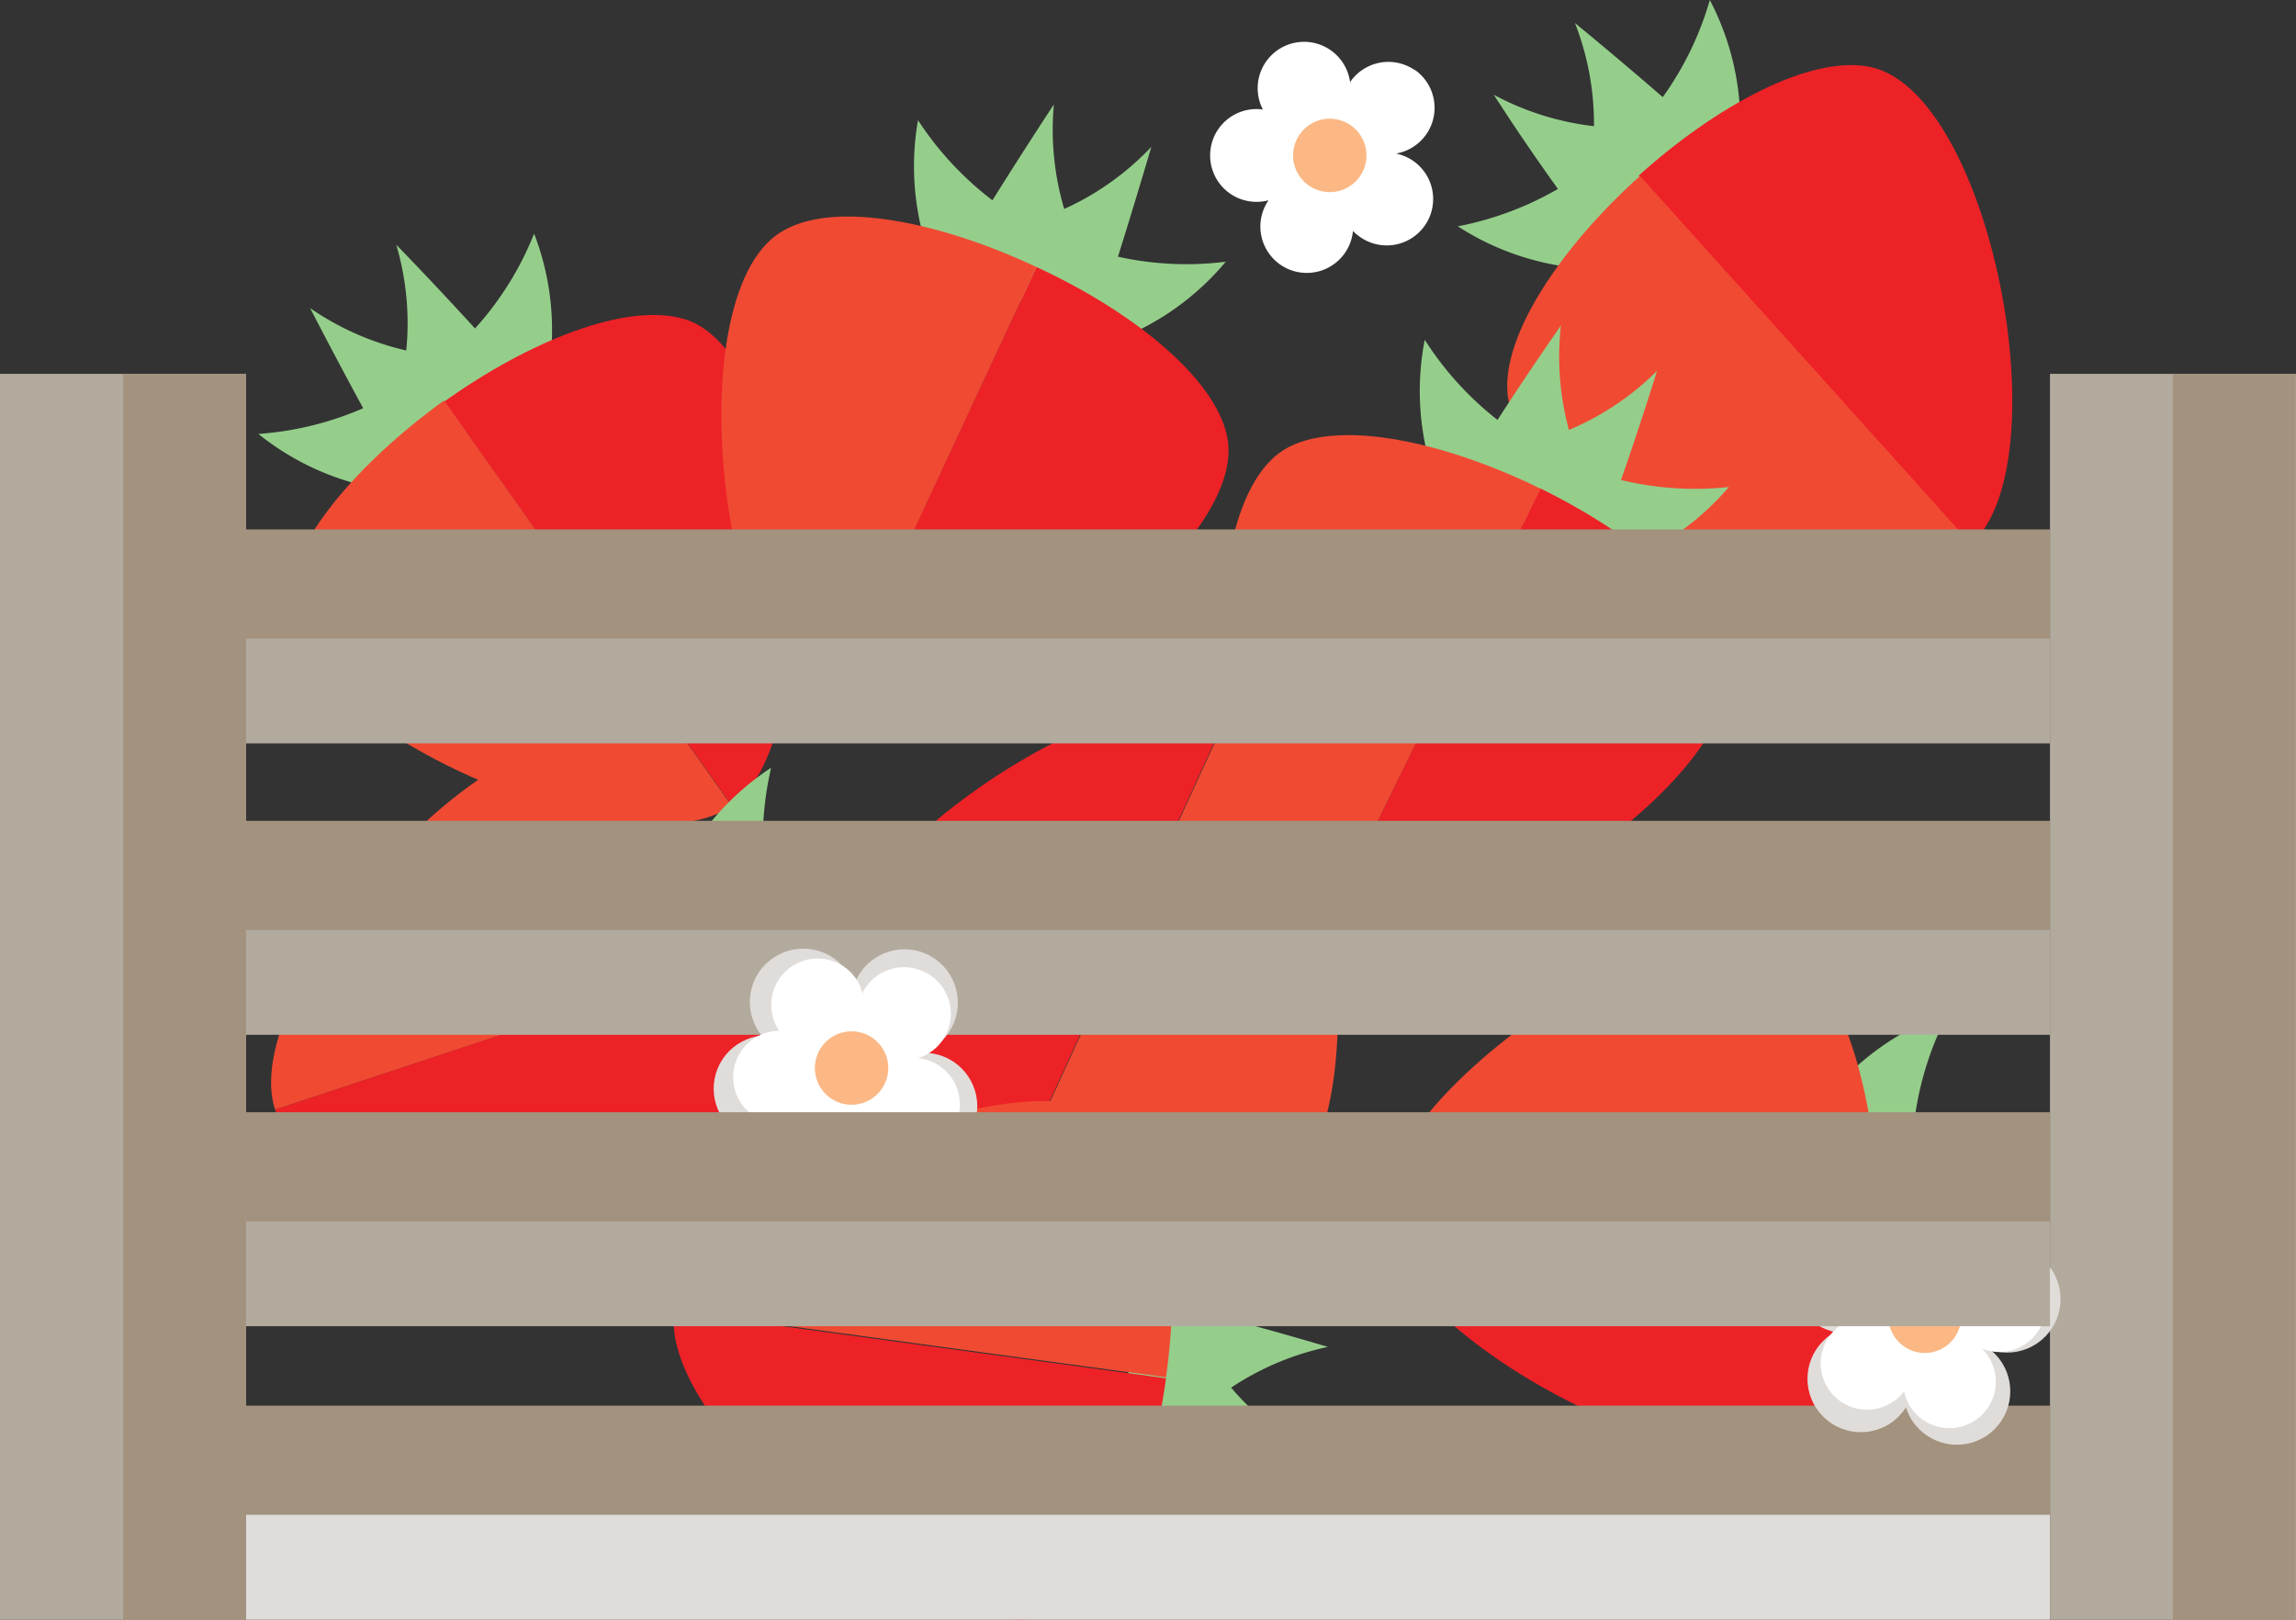<svg id="Layer_1" data-name="Layer 1" xmlns="http://www.w3.org/2000/svg" viewBox="0 0 68.78 48.52"><rect x="0" y="0" width="68.78" height="48.52" fill="#333333" stroke="none"/><defs><style>.cls-1{fill:#95ce8b;}.cls-2{fill:#ec2227;}.cls-3{fill:#f04a33;}.cls-4{fill:#b3aa9e;}.cls-5{fill:#a2927e;}.cls-6{fill:#e0dcd9;}.cls-7{fill:#fff;}.cls-8{fill:#fbb885;}</style></defs><title>strawberries</title><path class="cls-1" d="M47,8a8,8,0,0,1-3.33-1.22,9.59,9.59,0,0,0,3-1.12q-1-1.39-1.92-2.82a8.35,8.35,0,0,0,3,.94A8.3,8.3,0,0,0,47.18.69q1.34,1.1,2.63,2.22A9.45,9.45,0,0,0,51.22,0a8,8,0,0,1,.91,3.47C53.39,3.18,46.62,9.26,47,8Z"/><path class="cls-2" d="M56,2c-1.8-.35-4.6,1.18-6.91,3.26l9.94,11.06C61.79,13.88,59.63,2.71,56,2Z"/><path class="cls-3" d="M45.16,11.79c.32,3.64,11.19,7,13.91,4.53L49.13,5.27C46.82,7.34,45,10,45.16,11.79Z"/><path class="cls-1" d="M10.91,14.55A8,8,0,0,1,7.74,13a9.59,9.59,0,0,0,3.14-.77q-.81-1.49-1.59-3a8.35,8.35,0,0,0,2.88,1.27,8.3,8.3,0,0,0-.3-3.17q1.21,1.25,2.36,2.51A9.45,9.45,0,0,0,16,7a8,8,0,0,1,.51,3.55C17.78,10.43,10.35,15.71,10.91,14.55Z"/><path class="cls-2" d="M20.54,9.57c-1.74-.55-4.7.65-7.23,2.46l8.62,12.11C24.9,22,24,10.68,20.54,9.57Z"/><path class="cls-3" d="M8.61,18.06c-.1,3.66,10.33,8.2,13.31,6.08L13.3,12C10.77,13.83,8.66,16.23,8.61,18.06Z"/><path class="cls-1" d="M34,35.62a8,8,0,0,1,.2,3.55A9.61,9.61,0,0,0,32,36.82q-.89,1.44-1.83,2.88a8.36,8.36,0,0,0-.33-3.13,8.28,8.28,0,0,0-2.6,1.84q.48-1.67,1-3.3A9.44,9.44,0,0,0,25,35a8,8,0,0,1,2.82-2.22C27,31.72,35.29,35.53,34,35.62Z"/><path class="cls-2" d="M24.89,29.76c.39,1.79,2.91,3.75,5.74,5l6.2-13.51C33.5,19.76,24.12,26.18,24.89,29.76Z"/><path class="cls-3" d="M38.2,35.86c3.22-1.74,2-13-1.37-14.57L30.63,34.8C33.46,36.1,36.59,36.73,38.2,35.86Z"/><path class="cls-1" d="M20.65,25.54A8,8,0,0,1,23.1,23a9.61,9.61,0,0,0-.19,3.23q1.66-.33,3.35-.63A8.36,8.36,0,0,0,24.21,28a8.29,8.29,0,0,0,3.12.65q-1.55.79-3.09,1.52a9.45,9.45,0,0,0,2.11,2.46A8,8,0,0,1,22.8,32C22.56,33.3,19.7,24.66,20.65,25.54Z"/><path class="cls-2" d="M22.57,36.2c1-1.5.76-4.68-.22-7.64L8.24,33.24C9.39,36.71,20.49,39.2,22.57,36.2Z"/><path class="cls-3" d="M18,22.31C14.5,21.14,7.09,29.76,8.24,33.24l14.11-4.67C21.37,25.61,19.7,22.89,18,22.31Z"/><path class="cls-1" d="M34.74,37.83a8,8,0,0,1,3.34-1.22,9.6,9.6,0,0,0-1.59,2.82q1.64.43,3.29.92a8.35,8.35,0,0,0-2.9,1.22,8.3,8.3,0,0,0,2.51,2q-1.73,0-3.45,0a9.44,9.44,0,0,0,.81,3.14A8,8,0,0,1,33.8,44.6C33,45.64,34.28,36.62,34.74,37.83Z"/><path class="cls-2" d="M31.76,48.24c1.6-.89,2.75-3.87,3.17-6.95l-14.73-2C19.7,42.88,28.56,50,31.76,48.24Z"/><path class="cls-3" d="M33.76,33.75c-2.6-2.58-13.06,1.89-13.56,5.51l14.73,2C35.36,38.22,35.06,35,33.76,33.75Z"/><path class="cls-1" d="M42.79,13.73a8,8,0,0,1-.11-3.55,9.6,9.6,0,0,0,2.18,2.4q.92-1.42,1.9-2.83A8.35,8.35,0,0,0,47,12.88a8.3,8.3,0,0,0,2.64-1.77q-.52,1.66-1.08,3.27a9.45,9.45,0,0,0,3.23.21,8,8,0,0,1-2.88,2.14C49.68,17.81,41.5,13.79,42.79,13.73Z"/><path class="cls-2" d="M51.75,19.82c-.34-1.8-2.82-3.82-5.61-5.19L39.61,28C42.89,29.59,52.44,23.41,51.75,19.82Z"/><path class="cls-3" d="M38.61,13.39c-3.26,1.66-2.29,13,1,14.6l6.54-13.35C43.36,13.27,40.24,12.56,38.61,13.39Z"/><path class="cls-1" d="M27.68,7.15a8,8,0,0,1-.18-3.55A9.6,9.6,0,0,0,29.73,6q.9-1.44,1.84-2.87a8.36,8.36,0,0,0,.31,3.13A8.3,8.3,0,0,0,34.49,4.4q-.49,1.66-1,3.29a9.45,9.45,0,0,0,3.23.15A8,8,0,0,1,33.88,10C34.65,11.09,26.39,7.24,27.68,7.15Z"/><path class="cls-2" d="M36.76,13.07C36.38,11.28,33.87,9.3,31.05,8L24.77,21.46C28.09,23,37.52,16.65,36.76,13.07Z"/><path class="cls-3" d="M23.5,6.89c-3.23,1.72-2,13,1.28,14.58L31.05,8C28.24,6.68,25.11,6,23.5,6.89Z"/><path class="cls-1" d="M55.37,32.18a8,8,0,0,1,3-1.85,9.59,9.59,0,0,0-1,3.08q1.69.1,3.4.25a8.35,8.35,0,0,0-2.6,1.77A8.3,8.3,0,0,0,61,36.86q-1.7.37-3.38.68a9.45,9.45,0,0,0,1.41,2.92A8,8,0,0,1,55.78,39C55.23,40.18,54.68,31.09,55.37,32.18Z"/><path class="cls-2" d="M54.5,43c1.39-1.19,1.93-4.33,1.74-7.44l-14.84.9C41.62,40.1,51.71,45.35,54.5,43Z"/><path class="cls-3" d="M53.61,28.37c-3.05-2-12.43,4.42-12.21,8.07l14.84-.9C56.05,32.44,55.13,29.38,53.61,28.37Z"/><rect class="cls-4" x="7.37" y="19" width="54.04" height="3.27"/><rect class="cls-5" x="7.37" y="15.86" width="54.04" height="3.27"/><rect class="cls-4" x="7.37" y="27.73" width="54.04" height="3.27"/><rect class="cls-5" x="7.37" y="24.59" width="54.04" height="3.27"/><rect class="cls-6" x="7.37" y="45.25" width="54.04" height="3.27"/><rect class="cls-5" x="7.37" y="42.11" width="54.04" height="3.27"/><rect class="cls-4" y="11.2" width="7.37" height="37.32"/><rect class="cls-4" x="61.41" y="11.2" width="7.37" height="37.32"/><rect class="cls-5" x="65.09" y="11.2" width="3.68" height="37.32"/><rect class="cls-5" x="3.69" y="11.2" width="3.68" height="37.32"/><circle class="cls-6" cx="55.3" cy="38.34" r="1.6" transform="translate(-11.61 31.16) rotate(-28.61)"/><circle class="cls-6" cx="57.77" cy="36.99" r="1.6" transform="translate(-10.66 32.18) rotate(-28.61)"/><circle class="cls-6" cx="60.12" cy="38.92" r="1.6" transform="translate(-11.29 33.54) rotate(-28.61)"/><circle class="cls-6" cx="55.74" cy="41.31" r="1.6" transform="translate(-12.97 31.73) rotate(-28.61)"/><circle class="cls-6" cx="58.62" cy="41.68" r="1.6" transform="translate(-12.8 33.16) rotate(-28.61)"/><path class="cls-7" d="M61.18,38.6a1.39,1.39,0,0,0-1.83-.72l-.08,0a1.39,1.39,0,1,0-2.63-.73,1.39,1.39,0,1,0-1.27,2.42,1.39,1.39,0,1,0,1.67,2.11,1.36,1.36,0,0,0,.08.26,1.39,1.39,0,1,0,2.25-1.54,1.39,1.39,0,0,0,1.8-1.84Z"/><circle class="cls-8" cx="57.67" cy="39.44" r="1.09" transform="translate(13.24 93.37) rotate(-84.89)"/><circle class="cls-6" cx="22.98" cy="32.62" r="1.6" transform="translate(-15.95 41.37) rotate(-67.51)"/><circle class="cls-6" cx="24.06" cy="30.02" r="1.6" transform="translate(-12.88 40.76) rotate(-67.5)"/><circle class="cls-6" cx="27.1" cy="30.04" r="1.6" transform="translate(-11.03 43.58) rotate(-67.5)"/><circle class="cls-6" cx="25.19" cy="34.65" r="1.6" transform="translate(-16.47 44.67) rotate(-67.51)"/><circle class="cls-6" cx="27.67" cy="33.14" r="1.6" transform="translate(-13.53 46.02) rotate(-67.5)"/><path class="cls-7" d="M27.72,29.13a1.39,1.39,0,0,0-1.87.59l0,.08a1.39,1.39,0,1,0-2.51,1.08,1.39,1.39,0,1,0,.53,2.68,1.39,1.39,0,1,0,2.62.6,1.36,1.36,0,0,0,.22.15,1.39,1.39,0,1,0,.79-2.61,1.39,1.39,0,0,0,.24-2.56Z"/><circle class="cls-8" cx="25.51" cy="31.99" r="1.1" transform="translate(-13.48 19.59) rotate(-33.78)"/><rect class="cls-4" x="7.37" y="36.46" width="54.04" height="3.27"/><rect class="cls-5" x="7.37" y="33.32" width="54.04" height="3.27"/><path class="cls-7" d="M42.38,2.1a1.39,1.39,0,0,0-1.93.35l0,.07a1.39,1.39,0,1,0-2.62.76A1.39,1.39,0,1,0,38,6a1.39,1.39,0,1,0,2.53.92,1.36,1.36,0,0,0,.2.17A1.39,1.39,0,1,0,41.82,4.6a1.39,1.39,0,0,0,.56-2.51Z"/><circle class="cls-8" cx="39.83" cy="4.66" r="1.1" transform="translate(2.13 18.31) rotate(-26.58)"/></svg>